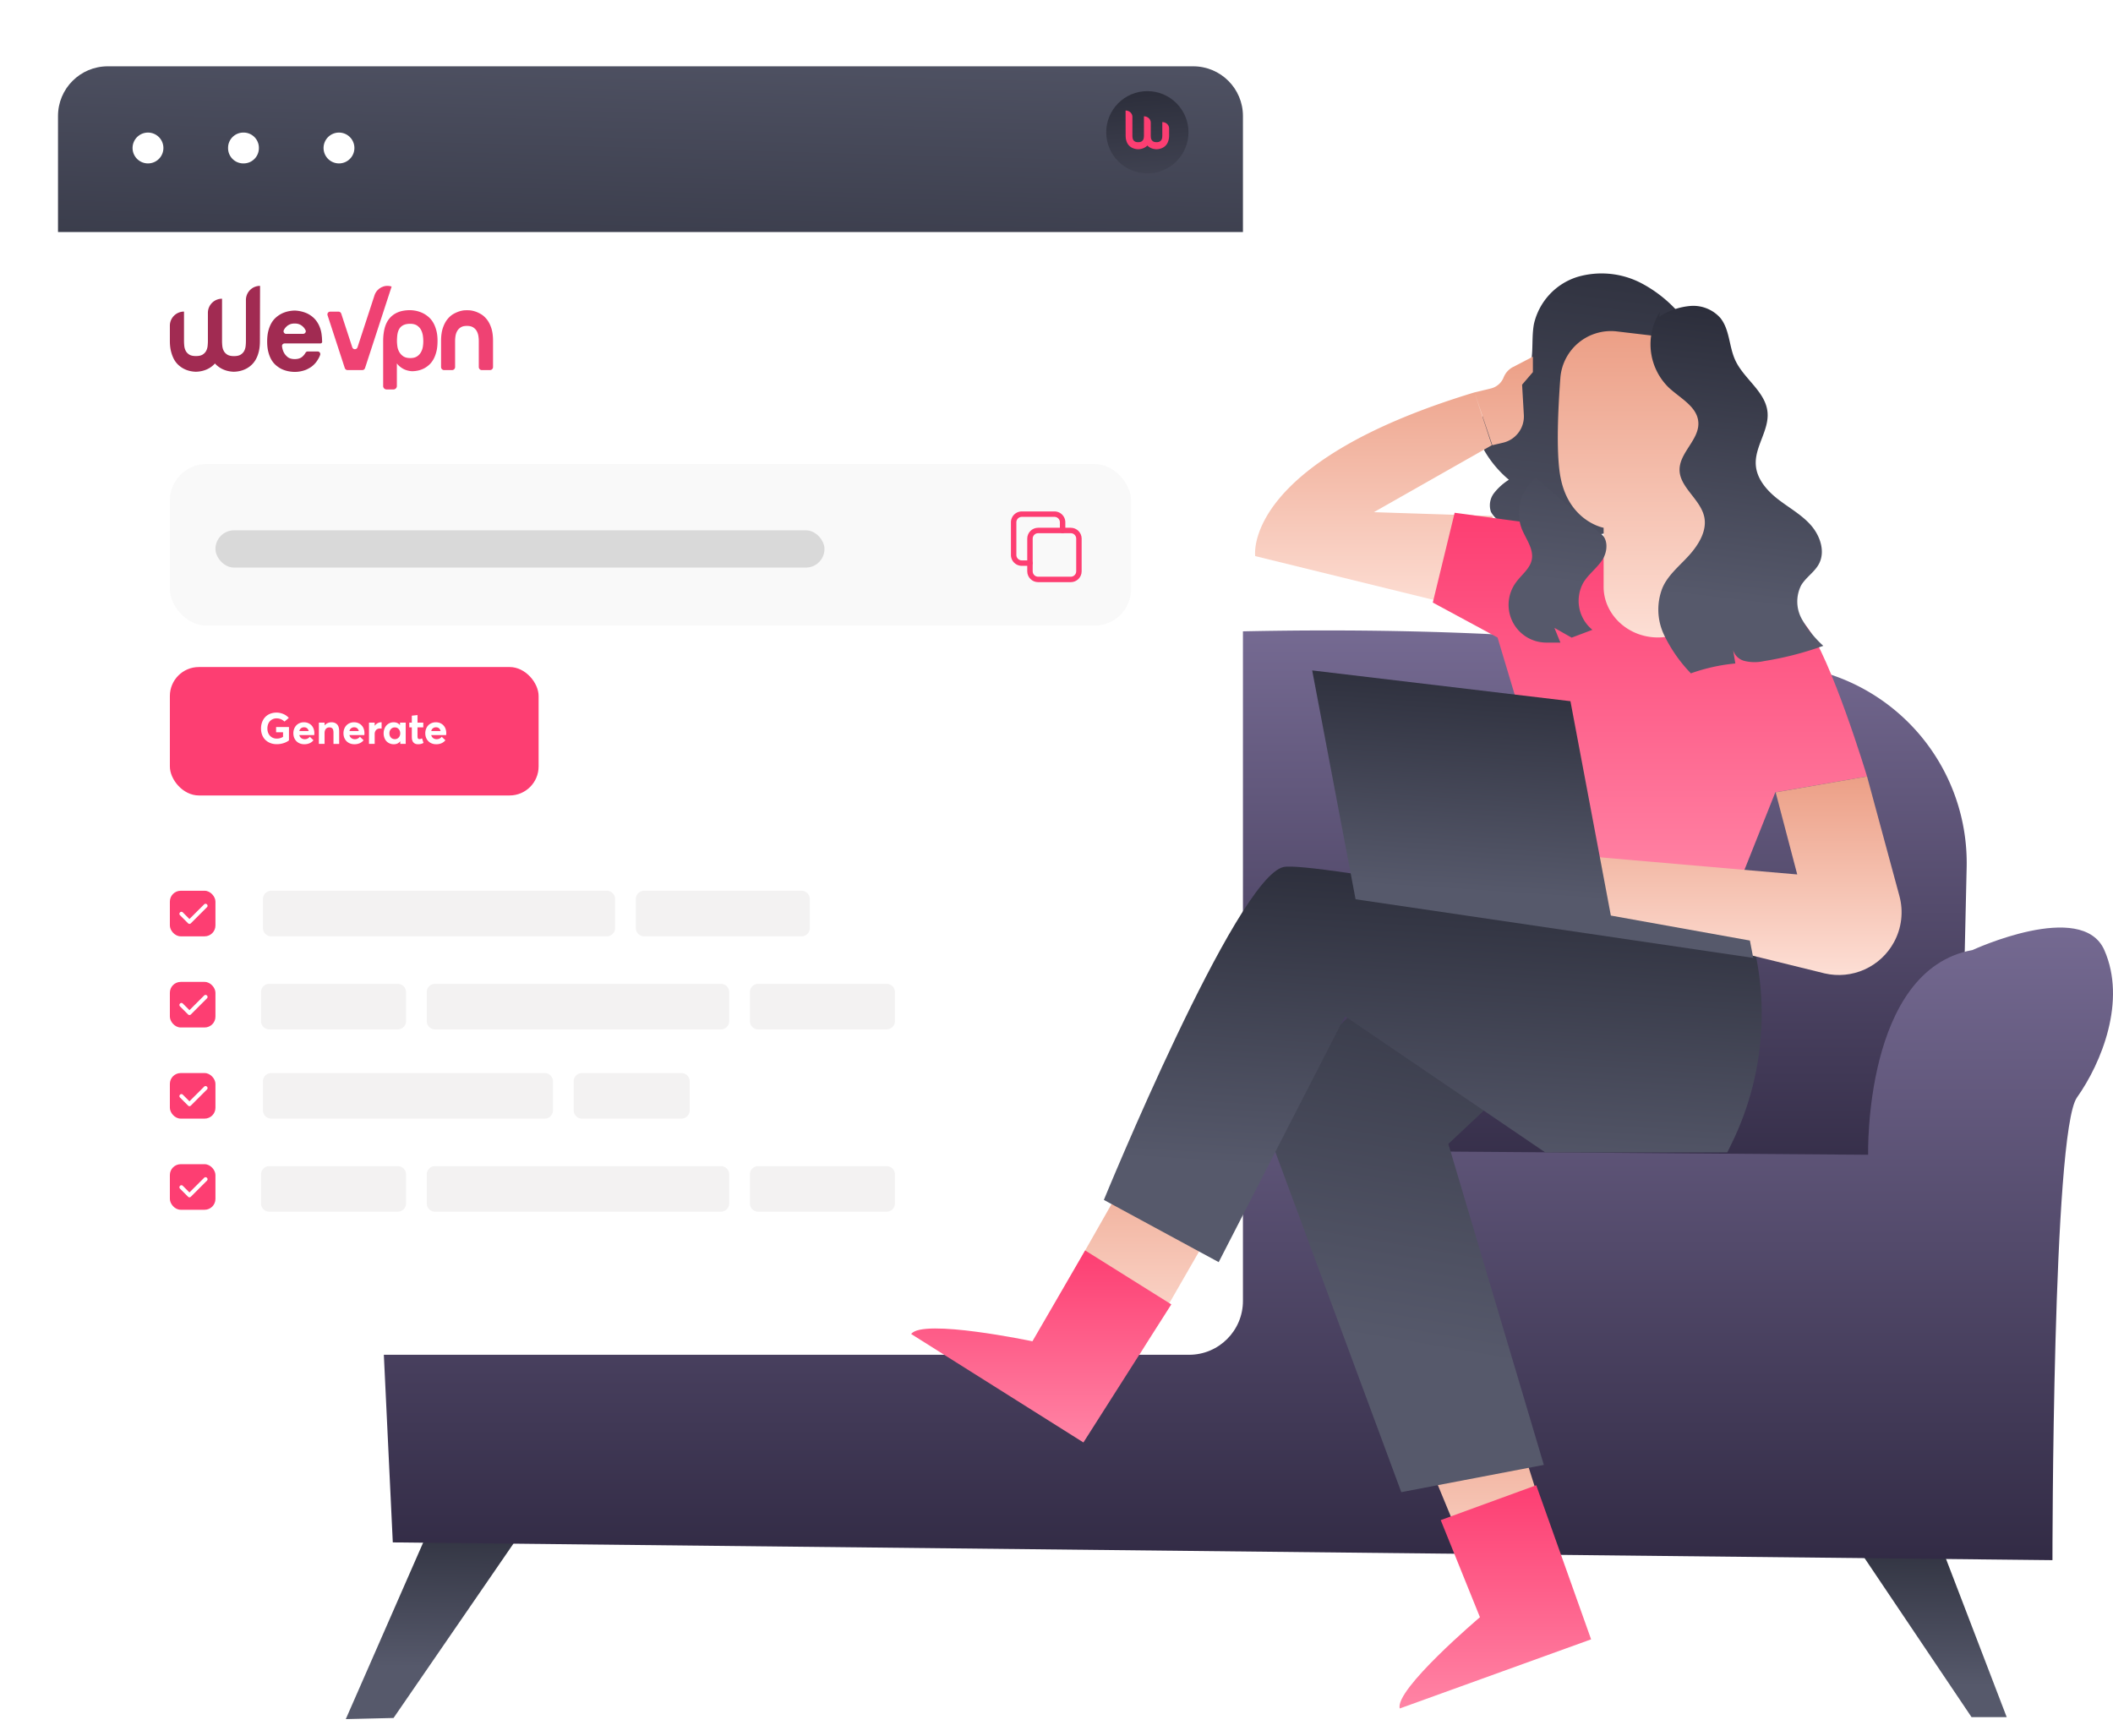 <svg xmlns="http://www.w3.org/2000/svg" xmlns:xlink="http://www.w3.org/1999/xlink" width="510" height="419" fill="none" xmlns:v="https://vecta.io/nano"><style><![CDATA[.B{fill:#fff}.C{fill:#f3f2f2}.D{fill:#fd3e72}.E{fill:#ef4273}.F{fill-rule:evenodd}]]></style><g clip-path="url(#T)"><path d="M127.222 367.792l-32.234 46.873-11.526.273 21.124-48.2 22.635 1.054h.001zm340.138 2.384l16.983 44.28h-8.491l-29.655-44.085 21.163-.195z" fill="url(#B)"/><path d="M474.679 209.295l-1.302 57.304c-.083 3.899-1.668 7.615-4.424 10.374a15.14 15.14 0 0 1-10.371 4.434l-320.629 7.137a15.15 15.15 0 0 1-5.901-1.055 15.14 15.14 0 0 1-5.029-3.26 15.15 15.15 0 0 1-3.37-4.956c-.783-1.86-1.185-3.858-1.185-5.876v-69.025c.004-9.84 3.565-19.346 10.028-26.766s15.39-12.253 25.136-13.607c58.697-8.075 179.726-20.487 277.599-2.853 11.234 2.009 21.381 7.964 28.614 16.791a47.88 47.88 0 0 1 10.834 31.358z" fill="url(#C)"/><path d="M476.086 229.312s26.412-12.229 31.817 0-.664 27.233-6.603 35.594-5.913 111.665-5.913 111.665l-400.581-4.285-4.741-99.332s-19.21-23.664-18.012-33.861 17.413-25.044 36.023-9.82 23.443 47.042 23.443 47.042l319.378 2.409s-1.094-44.684 25.188-49.412h.001z" fill="url(#D)"/><path d="M373.277 212.03s.43.208 1.094.716c.939.721 1.642 1.704 2.019 2.826.304.8.397 1.664.272 2.51a5 5 0 0 1-.988 2.322c-.589.891-1.438 1.58-2.431 1.973s-2.083.47-3.122.223-1.977-.808-2.686-1.606-1.157-1.795-1.282-2.856c-.159-.842-.102-1.71.168-2.523s.739-1.545 1.369-2.127c.844-.825 1.914-1.382 3.074-1.601.82-.144 1.302-.092 1.302-.144a2.52 2.52 0 0 0-1.302-.117c-1.062.122-2.073.522-2.931 1.16s-1.531 1.492-1.953 2.474c-.384.949-.489 1.989-.3 2.995.169 1.166.683 2.254 1.478 3.123s1.831 1.481 2.977 1.753 2.347.194 3.448-.225 2.049-1.159 2.725-2.124c.618-.813.993-1.784 1.081-2.8.058-.888-.08-1.777-.404-2.605-.445-1.183-1.258-2.192-2.318-2.878-.381-.269-.826-.431-1.29-.469z" fill="#263238"/><g filter="url(#A)"><rect x="14" y="50" width="286" height="273" rx="13" class="B"/><path d="M300 52H14V23.999c0-6.627 5.373-11.993 12-11.993h262c6.627 0 12 5.366 12 11.993V52z" fill="url(#E)"/><path d="M35.718 35.443a3.72 3.72 0 1 0 0-7.443 3.72 3.72 0 1 0 0 7.443z" class="B"/><path d="M81.817 35.443a3.72 3.72 0 1 0 0-7.443 3.72 3.72 0 1 0 0 7.443z" class="B"/><path d="M62.485 31.722a3.68 3.68 0 0 1-3.718 3.722 3.68 3.68 0 0 1-3.718-3.722A3.68 3.68 0 0 1 58.768 28a3.68 3.68 0 0 1 3.718 3.722z" class="B"/><rect x="41" y="211" width="11" height="11" rx="2.619" class="D"/><use xlink:href="#U" class="B"/><path d="M77.266 78.898H68.69c-.39 0-.685.342-.614.72l.035.248a4.75 4.75 0 0 0 .284.967c.201.484.52.909.957 1.286.425.378 1.028.555 1.796.555s1.358-.189 1.795-.555a3.66 3.66 0 0 0 .803-.979.62.62 0 0 1 .532-.307h2.398a.63.63 0 0 1 .511.267.63.63 0 0 1 .08.571 4.69 4.69 0 0 1-.39.861c-.272.484-.567.909-.898 1.262s-.673.649-1.051.885c-.347.22-.711.413-1.087.578-.862.331-1.76.508-2.717.508-1.252-.024-2.362-.283-3.331-.779a7.1 7.1 0 0 1-1.217-.849 5.1 5.1 0 0 1-1.063-1.298c-.307-.519-.555-1.145-.744-1.876s-.284-1.569-.284-2.548c0-.968.094-1.817.284-2.549s.437-1.357.744-1.888a5.24 5.24 0 0 1 1.063-1.321 6.57 6.57 0 0 1 1.217-.861c.957-.519 2.055-.791 3.296-.838h.071a8.16 8.16 0 0 1 2.847.637c.378.165.756.39 1.134.661a5.63 5.63 0 0 1 1.063 1.003c.35.435.64.915.862 1.427.248.555.437 1.192.543 1.912l.094.861.047.956c.012-.024.083.483-.484.483zm-4.087-2.324c.449 0 .768-.472.567-.873-.154-.307-.343-.578-.591-.826-.248-.236-.532-.436-.862-.578s-.732-.212-1.169-.212c-.449 0-.839.07-1.169.212a2.58 2.58 0 0 0-.862.578c-.248.248-.437.507-.591.814v.012c-.201.413.118.885.567.885h4.111v-.012h-.001z" fill="#a12b52"/><path d="M62.771 65c-1.89 0-3.414 1.522-3.414 3.41v9.875c-.001.422-.024.843-.071 1.262a3.2 3.2 0 0 1-.354 1.168c-.189.354-.472.649-.851.885s-.921.354-1.606.354-1.229-.118-1.607-.354-.662-.531-.851-.885a3.2 3.2 0 0 1-.354-1.168 11.49 11.49 0 0 1-.071-1.262V68.103c-1.89 0-3.414 1.522-3.414 3.41v6.76c0 .413-.024.826-.071 1.262a3.2 3.2 0 0 1-.354 1.168c-.189.354-.473.649-.851.885s-.921.354-1.607.354-1.228-.118-1.606-.354-.662-.531-.851-.885a3.2 3.2 0 0 1-.354-1.168 11.44 11.44 0 0 1-.071-1.262v-7.067c-1.89 0-3.414 1.534-3.414 3.409v3.658c0 .967.094 1.817.283 2.548s.425 1.357.709 1.888a5.33 5.33 0 0 0 1.004 1.321 6.24 6.24 0 0 0 1.158.861c.91.52 1.961.803 3.13.838 1.193-.035 2.245-.318 3.166-.838.39-.224.78-.507 1.146-.861l.284-.295.283.295a6.24 6.24 0 0 0 1.158.861c.91.52 1.961.803 3.13.838 1.193-.035 2.244-.318 3.166-.838.39-.224.78-.507 1.146-.861a5.33 5.33 0 0 0 1.004-1.321c.295-.531.532-1.156.709-1.888s.26-1.569.26-2.548L62.771 65z" fill="#a12b52"/><path d="M88.098 84.868c-.094.271-.343.46-.638.46h-1.796-1.796c-.283 0-.543-.189-.638-.46l-4.17-12.777c-.142-.437.177-.873.638-.873h2.02c.283 0 .543.188.638.46l2.67 8.152c.201.614 1.063.614 1.264 0l1.536-4.695 2.575-7.882c.567-1.711 2.41-2.654 4.123-2.088l-6.426 19.703z" class="E"/><path d="M104.565 73.884a5.21 5.21 0 0 0-1.064-1.322c-.401-.353-.803-.637-1.216-.861-.969-.519-2.067-.802-3.284-.837-1.169 0-2.162.176-2.977.519s-1.489.837-2.02 1.474-.91 1.416-1.158 2.336c-.236.921-.366 1.959-.366 3.127v10.854a.82.82 0 0 0 .24.586.82.82 0 0 0 .587.24h1.654a.82.82 0 0 0 .587-.24.82.82 0 0 0 .24-.586v-5.462a3.9 3.9 0 0 0 .591.648c.484.413.957.708 1.418.885.52.201 1.051.319 1.606.354h.13c1.123-.023 2.126-.283 3.001-.778.39-.225.768-.508 1.134-.85s.685-.779.98-1.298c.284-.519.52-1.144.697-1.864s.26-1.569.26-2.536-.094-1.805-.295-2.537c-.189-.708-.437-1.333-.744-1.852h-.001zm-2.493 5.745a3.98 3.98 0 0 1-.449 1.345 2.86 2.86 0 0 1-.957 1.039c-.413.283-.968.413-1.653.413s-1.24-.142-1.654-.413a3.16 3.16 0 0 1-.981-1.039 3.79 3.79 0 0 1-.461-1.345c-.071-.484-.106-.932-.106-1.333a12.56 12.56 0 0 1 .094-1.486c.071-.496.201-.932.413-1.333a2.33 2.33 0 0 1 .957-.956c.425-.236 1.004-.366 1.725-.366.685 0 1.239.142 1.653.413.413.283.744.625.956 1.038.225.413.367.873.449 1.345.071.484.107.932.107 1.333.011.413-.024.862-.095 1.345h.001z" class="E"/><path d="M118.575 75.158c-.284-.849-.65-1.545-1.099-2.1s-.933-.979-1.453-1.274-1.016-.519-1.477-.649c-.46-.142-.874-.212-1.216-.236l-.603-.024-.614.024c-.331.024-.732.094-1.193.236a7.41 7.41 0 0 0-1.477.649c-.52.295-1.004.719-1.453 1.274s-.815 1.262-1.098 2.1c-.284.85-.437 1.888-.437 3.127v6.3a.75.75 0 0 0 .056.285.74.74 0 0 0 .161.242c.069.069.152.124.242.161s.187.056.285.056h1.902c.098.001.195-.018.285-.056a.73.73 0 0 0 .242-.161.74.74 0 0 0 .161-.242.75.75 0 0 0 .056-.285v-6.289c0-.413.035-.826.106-1.25s.213-.814.414-1.168.496-.649.862-.873c.366-.236.862-.342 1.477-.342s1.11.118 1.476.342c.366.236.662.519.863.873a3.55 3.55 0 0 1 .413 1.168c.071.424.106.849.106 1.25v6.289a.75.75 0 0 0 .056.285.74.74 0 0 0 .161.242c.069.069.152.124.242.161s.187.056.285.056h1.95c.098.001.195-.018.285-.056a.73.73 0 0 0 .242-.161.74.74 0 0 0 .161-.242c.038-.09.056-.187.056-.285v-6.289c0-1.25-.142-2.288-.425-3.138z" class="E"/><rect x="41" y="108" width="232" height="39" rx="8.806" fill="#f9f9f9"/><rect x="52" y="124" width="147" height="9" rx="4.5" fill="#d9d9d9"/><path d="M250.565 124.696c-.725 0-1.313.588-1.313 1.313v7.879c0 .725.588 1.313 1.313 1.313h7.879c.725 0 1.313-.588 1.313-1.313v-7.879c0-.725-.588-1.313-1.313-1.313h-7.879zm-2.626 1.313c0-1.45 1.176-2.626 2.626-2.626h7.879c1.45 0 2.626 1.176 2.626 2.626v7.879c0 1.45-1.176 2.626-2.626 2.626h-7.879c-1.45 0-2.626-1.176-2.626-2.626v-7.879z" class="D F"/><path d="M244.769 120.213c.493-.493 1.161-.769 1.857-.769h7.879c.696 0 1.364.276 1.857.769s.769 1.16.769 1.857v1.97c0 .362-.294.656-.657.656s-.656-.294-.656-.656v-1.97c0-.348-.139-.682-.385-.929a1.29 1.29 0 0 0-.426-.284 1.31 1.31 0 0 0-.502-.1h-7.879a1.31 1.31 0 0 0-.502.1 1.29 1.29 0 0 0-.426.284c-.247.247-.385.581-.385.929v7.878c0 .173.033.343.099.503s.163.304.285.426.267.219.426.285.33.099.503.099h1.97c.362 0 .656.294.656.657s-.294.656-.656.656h-1.97c-.696 0-1.364-.276-1.857-.769s-.769-1.16-.769-1.857v-7.878c0-.697.277-1.365.769-1.857z" class="D F"/><rect x="41" y="157" width="89" height="31" rx="7" class="D"/><path d="M66.806 175.622a5.28 5.28 0 0 0 1.631-.251c.523-.165.959-.39 1.308-.672v-3.216h-3.103v1.267h1.677v1.097c-.457.287-.959.426-1.513.426-.456 0-.857-.108-1.205-.323a2.08 2.08 0 0 1-.79-.877c-.185-.37-.272-.78-.272-1.242a2.96 2.96 0 0 1 .169-1.02c.113-.308.272-.57.472-.775a2.14 2.14 0 0 1 .703-.477c.267-.113.554-.169.862-.169.744 0 1.385.262 1.918.775l1.046-.888a3.7 3.7 0 0 0-1.349-.949c-.528-.215-1.067-.328-1.616-.328-.575 0-1.093.097-1.564.292s-.867.467-1.185.806-.559.749-.733 1.215c-.174.472-.262.975-.262 1.518 0 .585.097 1.119.292 1.601s.462.877.805 1.195a3.62 3.62 0 0 0 1.205.739c.461.175.964.256 1.503.256h.001z" class="B"/><path d="M75.869 172.939c0-.497-.108-.943-.313-1.338s-.508-.703-.887-.929c-.385-.225-.826-.338-1.318-.338-.347-.002-.69.064-1.011.195a2.42 2.42 0 0 0-.81.543c-.231.242-.411.528-.528.842-.133.328-.195.687-.195 1.066 0 .524.113.99.344 1.396.219.398.549.724.949.938s.846.323 1.349.323c.492 0 .923-.087 1.303-.261a2.49 2.49 0 0 0 .913-.708l-.892-.831c-.323.39-.734.585-1.226.58-.328 0-.61-.093-.841-.267a1.27 1.27 0 0 1-.467-.718h3.596c.02-.082.036-.246.036-.493h-.002zm-2.472-1.395c.287 0 .528.082.718.241s.318.38.39.657h-2.262c.077-.287.215-.513.421-.667a1.18 1.18 0 0 1 .733-.231z" class="B"/><path d="M80.003 170.334c-.313-.001-.623.066-.908.195a2.06 2.06 0 0 0-.739.554h-.015v-.662h-1.375v5.129h1.375v-2.58c0-.446.103-.79.313-1.036.21-.241.492-.364.851-.364.333 0 .58.097.744.287.159.195.241.523.241.995v2.703h1.375v-3.046c0-.385-.046-.719-.133-1.006a1.67 1.67 0 0 0-.39-.677 1.66 1.66 0 0 0-.585-.369c-.221-.082-.472-.123-.754-.123z" class="B"/><path d="M87.964 172.939c0-.497-.108-.943-.313-1.338-.21-.395-.508-.703-.887-.929-.385-.225-.826-.338-1.318-.338-.346-.002-.69.064-1.011.195a2.42 2.42 0 0 0-.81.543c-.231.242-.411.528-.528.842-.133.328-.195.687-.195 1.066 0 .524.113.99.344 1.396.219.398.549.724.949.938s.846.323 1.349.323c.492 0 .923-.087 1.303-.261a2.49 2.49 0 0 0 .913-.708l-.892-.831c-.323.39-.734.585-1.226.58-.328 0-.61-.093-.841-.267a1.27 1.27 0 0 1-.467-.718h3.596c.02-.082.036-.246.036-.493h-.002zm-2.472-1.395c.287 0 .528.082.718.241s.318.38.39.657h-2.262c.077-.287.215-.513.421-.667a1.18 1.18 0 0 1 .734-.231h-.001z" class="B"/><path d="M92 170.334c-.3 0-.594.076-.857.22a2.08 2.08 0 0 0-.692.621h-.015v-.754h-1.375v5.129h1.375v-2.38c0-.39.113-.713.344-.964.231-.246.554-.375.964-.375l.364.016v-1.508c-.02 0-.056-.005-.108-.005z" class="B"/><path d="M96.545 170.421v.58h-.02c-.385-.442-.887-.667-1.513-.667a2.33 2.33 0 0 0-.959.2c-.291.129-.552.316-.769.549s-.38.518-.503.846-.185.692-.185 1.072a3.07 3.07 0 0 0 .185 1.082c.123.328.292.611.508.836a2.26 2.26 0 0 0 .78.529 2.5 2.5 0 0 0 .985.189c.657 0 1.164-.236 1.534-.707h.026v.62h1.308v-5.129h-1.375-.002zm-1.241 3.985c-.39 0-.703-.128-.949-.389s-.364-.595-.364-1.011c0-.431.123-.774.374-1.041s.564-.395.944-.395c.369 0 .677.138.923.41.246.277.369.616.369 1.026 0 .416-.128.754-.374 1.011a1.23 1.23 0 0 1-.42.293c-.159.067-.33.1-.503.096z" class="B"/><path d="M100.864 175.637c.312 0 .569-.025.769-.082.195-.051.395-.133.59-.241l-.354-1.097c-.236.123-.451.179-.646.179-.164 0-.277-.051-.349-.159s-.103-.272-.103-.497v-2.18h1.395v-1.139h-1.395v-1.826l-1.374.149v1.677h-.605v1.139h.605v2.369c0 .565.128.99.39 1.277s.62.431 1.078.431h-.001z" class="B"/><path d="M107.711 172.939c0-.497-.108-.943-.313-1.338s-.508-.703-.887-.929c-.385-.225-.826-.338-1.318-.338-.359 0-.698.066-1.011.195-.304.124-.58.309-.81.543s-.4.513-.529.842c-.133.339-.199.701-.194 1.066 0 .524.112.99.343 1.396s.549.723.949.938.846.323 1.349.323c.492 0 .923-.087 1.303-.261a2.5 2.5 0 0 0 .913-.708l-.893-.831c-.323.39-.733.585-1.225.58-.329 0-.611-.093-.842-.267a1.27 1.27 0 0 1-.466-.718h3.595c.021-.082.036-.246.036-.493zm-2.472-1.395c.287 0 .528.082.718.241s.318.38.39.657h-2.262c.077-.287.215-.513.42-.667s.447-.231.734-.231z" class="B"/><path d="M146.466 211h-81a2 2 0 0 0-2 2v7a2 2 0 0 0 2 2h81a2 2 0 0 0 2-2v-7a2 2 0 0 0-2-2z" class="C"/><path d="M193.466 211h-38a2 2 0 0 0-2 2v7a2 2 0 0 0 2 2h38a2 2 0 0 0 2-2v-7a2 2 0 0 0-2-2z" class="C"/><path d="M96 233.466H65a2 2 0 0 0-2 2v7a2 2 0 0 0 2 2h31a2 2 0 0 0 2-2v-7a2 2 0 0 0-2-2z" class="C"/><path d="M214 233.466h-31a2 2 0 0 0-2 2v7a2 2 0 0 0 2 2h31a2 2 0 0 0 2-2v-7a2 2 0 0 0-2-2z" class="C"/><path d="M174 233.466h-69a2 2 0 0 0-2 2v7a2 2 0 0 0 2 2h69a2 2 0 0 0 2-2v-7a2 2 0 0 0-2-2z" class="C"/><rect x="41" y="233" width="11" height="11" rx="2.619" class="D"/><path d="M49.95 236.291c.197.181.197.499 0 .681l-3.878 3.878a.47.47 0 0 1-.682 0l-1.939-1.939a.47.47 0 0 1 0-.682c.182-.197.5-.197.682 0l1.59 1.591 3.544-3.529c.182-.197.5-.197.682 0z" class="B"/><path d="M96 277.466H65a2 2 0 0 0-2 2v7a2 2 0 0 0 2 2h31a2 2 0 0 0 2-2v-7a2 2 0 0 0-2-2z" class="C"/><path d="M214 277.466h-31a2 2 0 0 0-2 2v7a2 2 0 0 0 2 2h31a2 2 0 0 0 2-2v-7a2 2 0 0 0-2-2z" class="C"/><path d="M174 277.466h-69a2 2 0 0 0-2 2v7a2 2 0 0 0 2 2h69a2 2 0 0 0 2-2v-7a2 2 0 0 0-2-2z" class="C"/><rect x="41" y="277" width="11" height="11" rx="2.619" class="D"/><path d="M49.95 280.291c.197.181.197.499 0 .681l-3.878 3.878a.47.47 0 0 1-.682 0l-1.939-1.939a.47.47 0 0 1 0-.682c.182-.197.5-.197.682 0l1.59 1.591 3.544-3.529c.182-.197.5-.197.682 0z" class="B"/><path d="M131.466 255h-66a2 2 0 0 0-2 2v7a2 2 0 0 0 2 2h66a2 2 0 0 0 2-2v-7a2 2 0 0 0-2-2z" class="C"/><path d="M164.466 255h-24a2 2 0 0 0-2 2v7a2 2 0 0 0 2 2h24a2 2 0 0 0 2-2v-7a2 2 0 0 0-2-2z" class="C"/><rect x="41" y="255" width="11" height="11" rx="2.619" class="D"/><path d="M49.95 258.291c.197.181.197.499 0 .681l-3.878 3.878a.47.47 0 0 1-.682 0l-1.939-1.939a.47.47 0 0 1 0-.682c.182-.197.5-.197.682 0l1.59 1.591 3.544-3.529c.182-.197.5-.197.682 0z" class="B"/></g><circle cx="276.927" cy="31.927" r="9.927" fill="url(#F)"/><path d="M271.672 26.677c.912 0 1.648.686 1.648 1.537v4.451c0 .186.011.372.034.569.023.191.08.367.171.526s.228.293.411.399.445.159.775.159.594-.053.776-.159.319-.239.411-.399.148-.335.171-.526.034-.383.034-.569v-4.589c.913 0 1.648.686 1.648 1.537v3.047a5.08 5.08 0 0 0 .034.569 1.37 1.37 0 0 0 .172.526 1.09 1.09 0 0 0 .41.399c.183.106.445.16.776.16s.593-.053.775-.16.32-.239.411-.399.148-.335.171-.526.034-.383.034-.569v-3.185c.913 0 1.649.691 1.649 1.537v1.649c0 .436-.046.819-.137 1.149s-.206.612-.342.851a2.45 2.45 0 0 1-.485.596c-.183.16-.371.287-.559.388-.439.234-.947.362-1.511.378-.576-.016-1.084-.144-1.529-.378a2.82 2.82 0 0 1-.553-.388l-.137-.133-.137.133a3.01 3.01 0 0 1-.559.388c-.439.234-.946.362-1.511.378-.576-.016-1.084-.144-1.529-.378a2.82 2.82 0 0 1-.553-.388 2.45 2.45 0 0 1-.485-.596 3.28 3.28 0 0 1-.342-.851c-.085-.33-.125-.707-.125-1.149l-.017-5.982z" class="D"/><path d="M378.76 245.774a15.7 15.7 0 0 0 .99-3.907c.636-3.18.564-6.461-.208-9.611-.834-3.191-2.837-5.953-5.613-7.736-.839-.52-1.759-.894-2.722-1.107-.344-.109-.708-.144-1.068-.105 1.24.398 2.429.94 3.542 1.615 2.566 1.815 4.411 4.475 5.21 7.515.734 3.062.867 6.238.39 9.351l-.521 3.985zm-4.74-53.801c.691.919 1.331 1.875 1.914 2.866 1.323 2.437 1.713 5.272 1.097 7.976s-2.196 5.091-4.444 6.714a28.13 28.13 0 0 1-2.982 1.759c.323-.002.641-.068.937-.196.82-.289 1.6-.683 2.319-1.172 2.458-1.605 4.197-4.102 4.85-6.964s.171-5.865-1.347-8.378c-.437-.752-.971-1.444-1.589-2.058-.443-.455-.729-.638-.755-.547zm1.198 26.048c2.381.399 4.738.929 7.059 1.589a67.58 67.58 0 0 1 6.59 2.995c-3.764-3.274-8.672-4.923-13.649-4.584z" fill="#263238"/><path d="M408.024 79.252c-2.919-4.549-6.954-8.275-11.721-10.822a20.73 20.73 0 0 0-15.628-1.576 15.52 15.52 0 0 0-6.696 4.25c-1.826 1.972-3.109 4.385-3.723 7.002-.821 4.181.299 8.843-1.863 12.516-2.474 4.22-8.452 5.548-10.562 9.976-.554 1.372-.785 2.852-.674 4.327s.56 2.905 1.312 4.178c1.519 2.535 3.452 4.797 5.718 6.694-1.365.855-2.572 1.938-3.569 3.204-.494.637-.822 1.388-.954 2.183s-.063 1.612.199 2.375c.849 1.508 2.25 2.628 3.907 3.126 7.276 3.067 15.319 3.821 23.039 2.161 2.058-.442 4.415-1.002 6.108.248" fill="url(#G)"/><path d="M355.891 94.711l4.18 12.751-28.469 16.162 28.652.925-2.136 23.221-55.155-13.545s-3.308-22.492 52.928-39.514l3.907-.937c.705-.166 1.358-.5 1.905-.974a4.46 4.46 0 0 0 1.234-1.748 4.83 4.83 0 0 1 2.344-2.514l4.701-2.448v3.725l-2.604 3.034.416 7.202a6.49 6.49 0 0 1-1.25 4.319 6.51 6.51 0 0 1-3.751 2.48l-2.604.612" fill="url(#H)"/><path d="M418.261 140.815c1.133 0 11.643 2.605 17.66 10.211s14.717 36.388 14.717 36.388l-22.14 3.829-9.56 24.002s-56.588-7.41-53.579-10.419c2.908-2.675 5.951-5.201 9.116-7.566l-13.023-43.382-15.629-8.439 5.275-21.672 31.478 4.259 35.685 12.789z" fill="url(#I)"/><path d="M362.286 333.135l16.487 52.004-19.874 2.005-18.676-45.192 22.063-8.817z" fill="url(#J)"/><path d="M347.738 366.906l9.468 23.442s-20.681 17.517-19.353 22.023l46.182-16.683-13.245-37.196-23.052 8.414z" fill="url(#K)"/><path d="M299.707 284.179l-24.615 42.783-20.134-12.919 24.719-43.434 20.03 13.57z" fill="url(#L)"/><path d="M261.912 301.813l-12.724 21.932s-26.516-5.574-29.264-1.758l41.572 26.178 21.215-33.328-20.799-13.024z" fill="url(#M)"/><path d="M389.948 237.034c-.365 1.628-40.373 39.071-40.373 39.071l23.051 77.477-34.408 6.577-34.552-93.327 63.152-61.953 28.899 12.072-5.769 20.083z" fill="url(#N)"/><path d="M372.978 278.163l-48.344-32.872-30.488 59.349-27.715-15.017s31.921-77.881 43.382-80.355c6.421-1.407 80.057 12.645 80.057 12.645l8.23-4.128 20.838-2.54 1.303 3.374c3.637 9.211 5.309 19.08 4.91 28.975s-2.862 19.597-7.229 28.485l-1.015 2.071-43.929.013z" fill="url(#O)"/><path d="M450.638 187.414l7.814 28.86c1.009 3.733.542 7.711-1.302 11.109-1.574 2.921-4.065 5.244-7.089 6.611s-6.413 1.703-9.647.956l-61.927-15.251 6.512-12.867 48.786 4.233-5.209-19.822 22.062-3.829z" fill="url(#P)"/><path d="M423.171 231.212l-.808-4.193-33.561-6.03-9.755-51.743-62.331-7.424 10.471 55.234 95.984 14.156z" fill="url(#Q)"/><path d="M414.054 82.808l-.117 3.738-1.406 56.001c-.17 6.512-5.887 11.539-12.842 11.305-7.032-.222-12.685-5.73-12.633-12.307v-14.157s-8.869-1.576-10.575-13.193c-.846-5.77-.443-15.225.13-22.948.123-1.647.577-3.252 1.336-4.719s1.807-2.765 3.081-3.817 2.748-1.834 4.332-2.3a12.23 12.23 0 0 1 4.887-.416l23.807 2.813z" fill="url(#R)"/><path d="M400.64 75.28c-1.788 2.82-2.556 6.169-2.175 9.487s1.89 6.405 4.272 8.746c2.774 2.605 6.902 4.598 7.176 8.375.313 4.18-4.532 7.306-4.532 11.499s4.962 7.059 5.938 11.266c.782 3.386-1.302 6.772-3.594 9.338s-5.209 4.832-6.512 8.009c-.691 1.791-1.013 3.703-.946 5.621a14.22 14.22 0 0 0 1.337 5.541c1.648 3.453 3.848 6.616 6.512 9.364 3.463-1.241 7.068-2.041 10.731-2.384l-.69-4.154c.034.807.324 1.582.827 2.214s1.194 1.088 1.973 1.302a10.26 10.26 0 0 0 4.793.065c4.881-.771 9.678-2.005 14.326-3.685-2.079-1.874-3.838-4.073-5.21-6.512-.676-1.234-1.042-2.613-1.067-4.02s.292-2.798.924-4.055c1.146-1.953 3.256-3.204 4.311-5.209 1.576-2.996.273-6.799-1.967-9.338s-5.287-4.194-7.957-6.278-5.119-4.897-5.327-8.283c-.286-4.376 3.269-8.374 2.826-12.737-.495-4.975-5.756-8.022-7.814-12.581-1.498-3.295-1.302-7.358-3.594-10.158a8.74 8.74 0 0 0-7.203-2.865c-2.677.232-5.255 1.127-7.501 2.604l.143-1.172zm-14.521 53.397c2.084 1.146 1.966 4.337.69 6.356s-3.321 3.464-4.584 5.496a9.01 9.01 0 0 0 2.123 11.487l-5.002 1.888-1.094-.612-3.073-1.745 1.446 3.555h-3.204c-1.702.035-3.38-.407-4.844-1.276a9.11 9.11 0 0 1-3.437-3.643c-.783-1.511-1.129-3.212-.995-4.909s.738-3.323 1.748-4.693c1.302-1.824 3.36-3.269 3.816-5.47.534-2.67-1.485-5.079-2.462-7.606-.777-2.134-.858-4.46-.231-6.643a10.74 10.74 0 0 1 3.722-5.508" fill="url(#S)"/></g><defs><filter id="A" x="-1" y="1.006" width="316" height="340.994" filterUnits="userSpaceOnUse" color-interpolation-filters="sRGB"><feFlood flood-opacity="0" result="A"/><feColorMatrix in="SourceAlpha" values="0 0 0 0 0 0 0 0 0 0 0 0 0 0 0 0 0 0 127 0"/><feOffset dy="4"/><feGaussianBlur stdDeviation="7.5"/><feColorMatrix values="0 0 0 0 0 0 0 0 0 0 0 0 0 0 0 0 0 0 0.1 0"/><feBlend in2="A"/><feBlend in="SourceGraphic"/></filter><linearGradient id="B" x1="177.84" y1="365.206" x2="177.379" y2="403.266" xlink:href="#V"><stop stop-color="#2c2e3b"/><stop offset="1" stop-color="#56596b"/></linearGradient><linearGradient id="C" x1="298.579" y1="152.17" x2="298.579" y2="288.548" xlink:href="#V"><stop stop-color="#756a92"/><stop offset="1" stop-color="#322b45"/></linearGradient><linearGradient id="D" x1="291" y1="222.75" x2="291" y2="376.571" xlink:href="#V"><stop stop-color="#756a92"/><stop offset="1" stop-color="#322b45"/></linearGradient><linearGradient id="E" x1="50.618" y1="-12.123" x2="47.844" y2="88.434" xlink:href="#V"><stop stop-color="#56596b"/><stop offset="1" stop-color="#2c2e3b"/></linearGradient><linearGradient id="F" x1="275.5" y1="22" x2="283.889" y2="111.047" xlink:href="#V"><stop stop-color="#2c2e3b"/><stop offset="1" stop-color="#82859a"/></linearGradient><linearGradient id="G" x1="370.332" y1="52.494" x2="357.89" y2="150.398" xlink:href="#V"><stop stop-color="#2c2e3b"/><stop offset="1" stop-color="#56596b"/></linearGradient><linearGradient id="H" x1="298.948" y1="86.09" x2="298.948" y2="155.089" xlink:href="#V"><stop stop-color="#ec9f86"/><stop offset="1" stop-color="#ffe6de"/></linearGradient><linearGradient id="I" x1="345.823" y1="123.767" x2="345.823" y2="215.154" xlink:href="#V"><stop stop-color="#fd3e72"/><stop offset="1" stop-color="#ff84a5"/></linearGradient><linearGradient id="J" x1="337.935" y1="333.135" x2="337.935" y2="393.553" xlink:href="#V"><stop stop-color="#ec9f86"/><stop offset="1" stop-color="#ffe6de"/></linearGradient><linearGradient id="K" x1="337.792" y1="358.492" x2="337.792" y2="412.317" xlink:href="#V"><stop stop-color="#fd3e72"/><stop offset="1" stop-color="#ff84a5"/></linearGradient><linearGradient id="L" x1="252.303" y1="270.609" x2="252.303" y2="333.649" xlink:href="#V"><stop stop-color="#ec9f86"/><stop offset="1" stop-color="#ffe6de"/></linearGradient><linearGradient id="M" x1="219.924" y1="301.813" x2="219.924" y2="348.119" xlink:href="#V"><stop stop-color="#fd3e72"/><stop offset="1" stop-color="#ff84a5"/></linearGradient><linearGradient id="N" x1="325.337" y1="199.944" x2="305.1" y2="319.137" xlink:href="#V"><stop stop-color="#2c2e3b"/><stop offset="1" stop-color="#56596b"/></linearGradient><linearGradient id="O" x1="303.811" y1="206.135" x2="299.265" y2="281.256" xlink:href="#V"><stop stop-color="#2c2e3b"/><stop offset="1" stop-color="#56596b"/></linearGradient><linearGradient id="P" x1="373.712" y1="187.414" x2="373.712" y2="241.026" xlink:href="#V"><stop stop-color="#ec9f86"/><stop offset="1" stop-color="#ffe6de"/></linearGradient><linearGradient id="Q" x1="341.778" y1="159.617" x2="338.198" y2="214.181" xlink:href="#V"><stop stop-color="#2c2e3b"/><stop offset="1" stop-color="#56596b"/></linearGradient><linearGradient id="R" x1="373.738" y1="79.912" x2="373.738" y2="162.635" xlink:href="#V"><stop stop-color="#ec9f86"/><stop offset="1" stop-color="#ffe6de"/></linearGradient><linearGradient id="S" x1="382" y1="71" x2="373.878" y2="140.1" xlink:href="#V"><stop stop-color="#2c2e3b"/><stop offset="1" stop-color="#56596b"/></linearGradient><clipPath id="T"><path d="M0 0h510v419H0z" class="B"/></clipPath><path id="U" d="M49.95 214.291c.197.181.197.499 0 .681l-3.878 3.878a.47.47 0 0 1-.682 0l-1.939-1.939a.47.47 0 0 1 0-.682c.182-.197.5-.197.682 0l1.59 1.591 3.544-3.529c.182-.197.5-.197.682 0z"/><linearGradient id="V" gradientUnits="userSpaceOnUse"/></defs></svg>